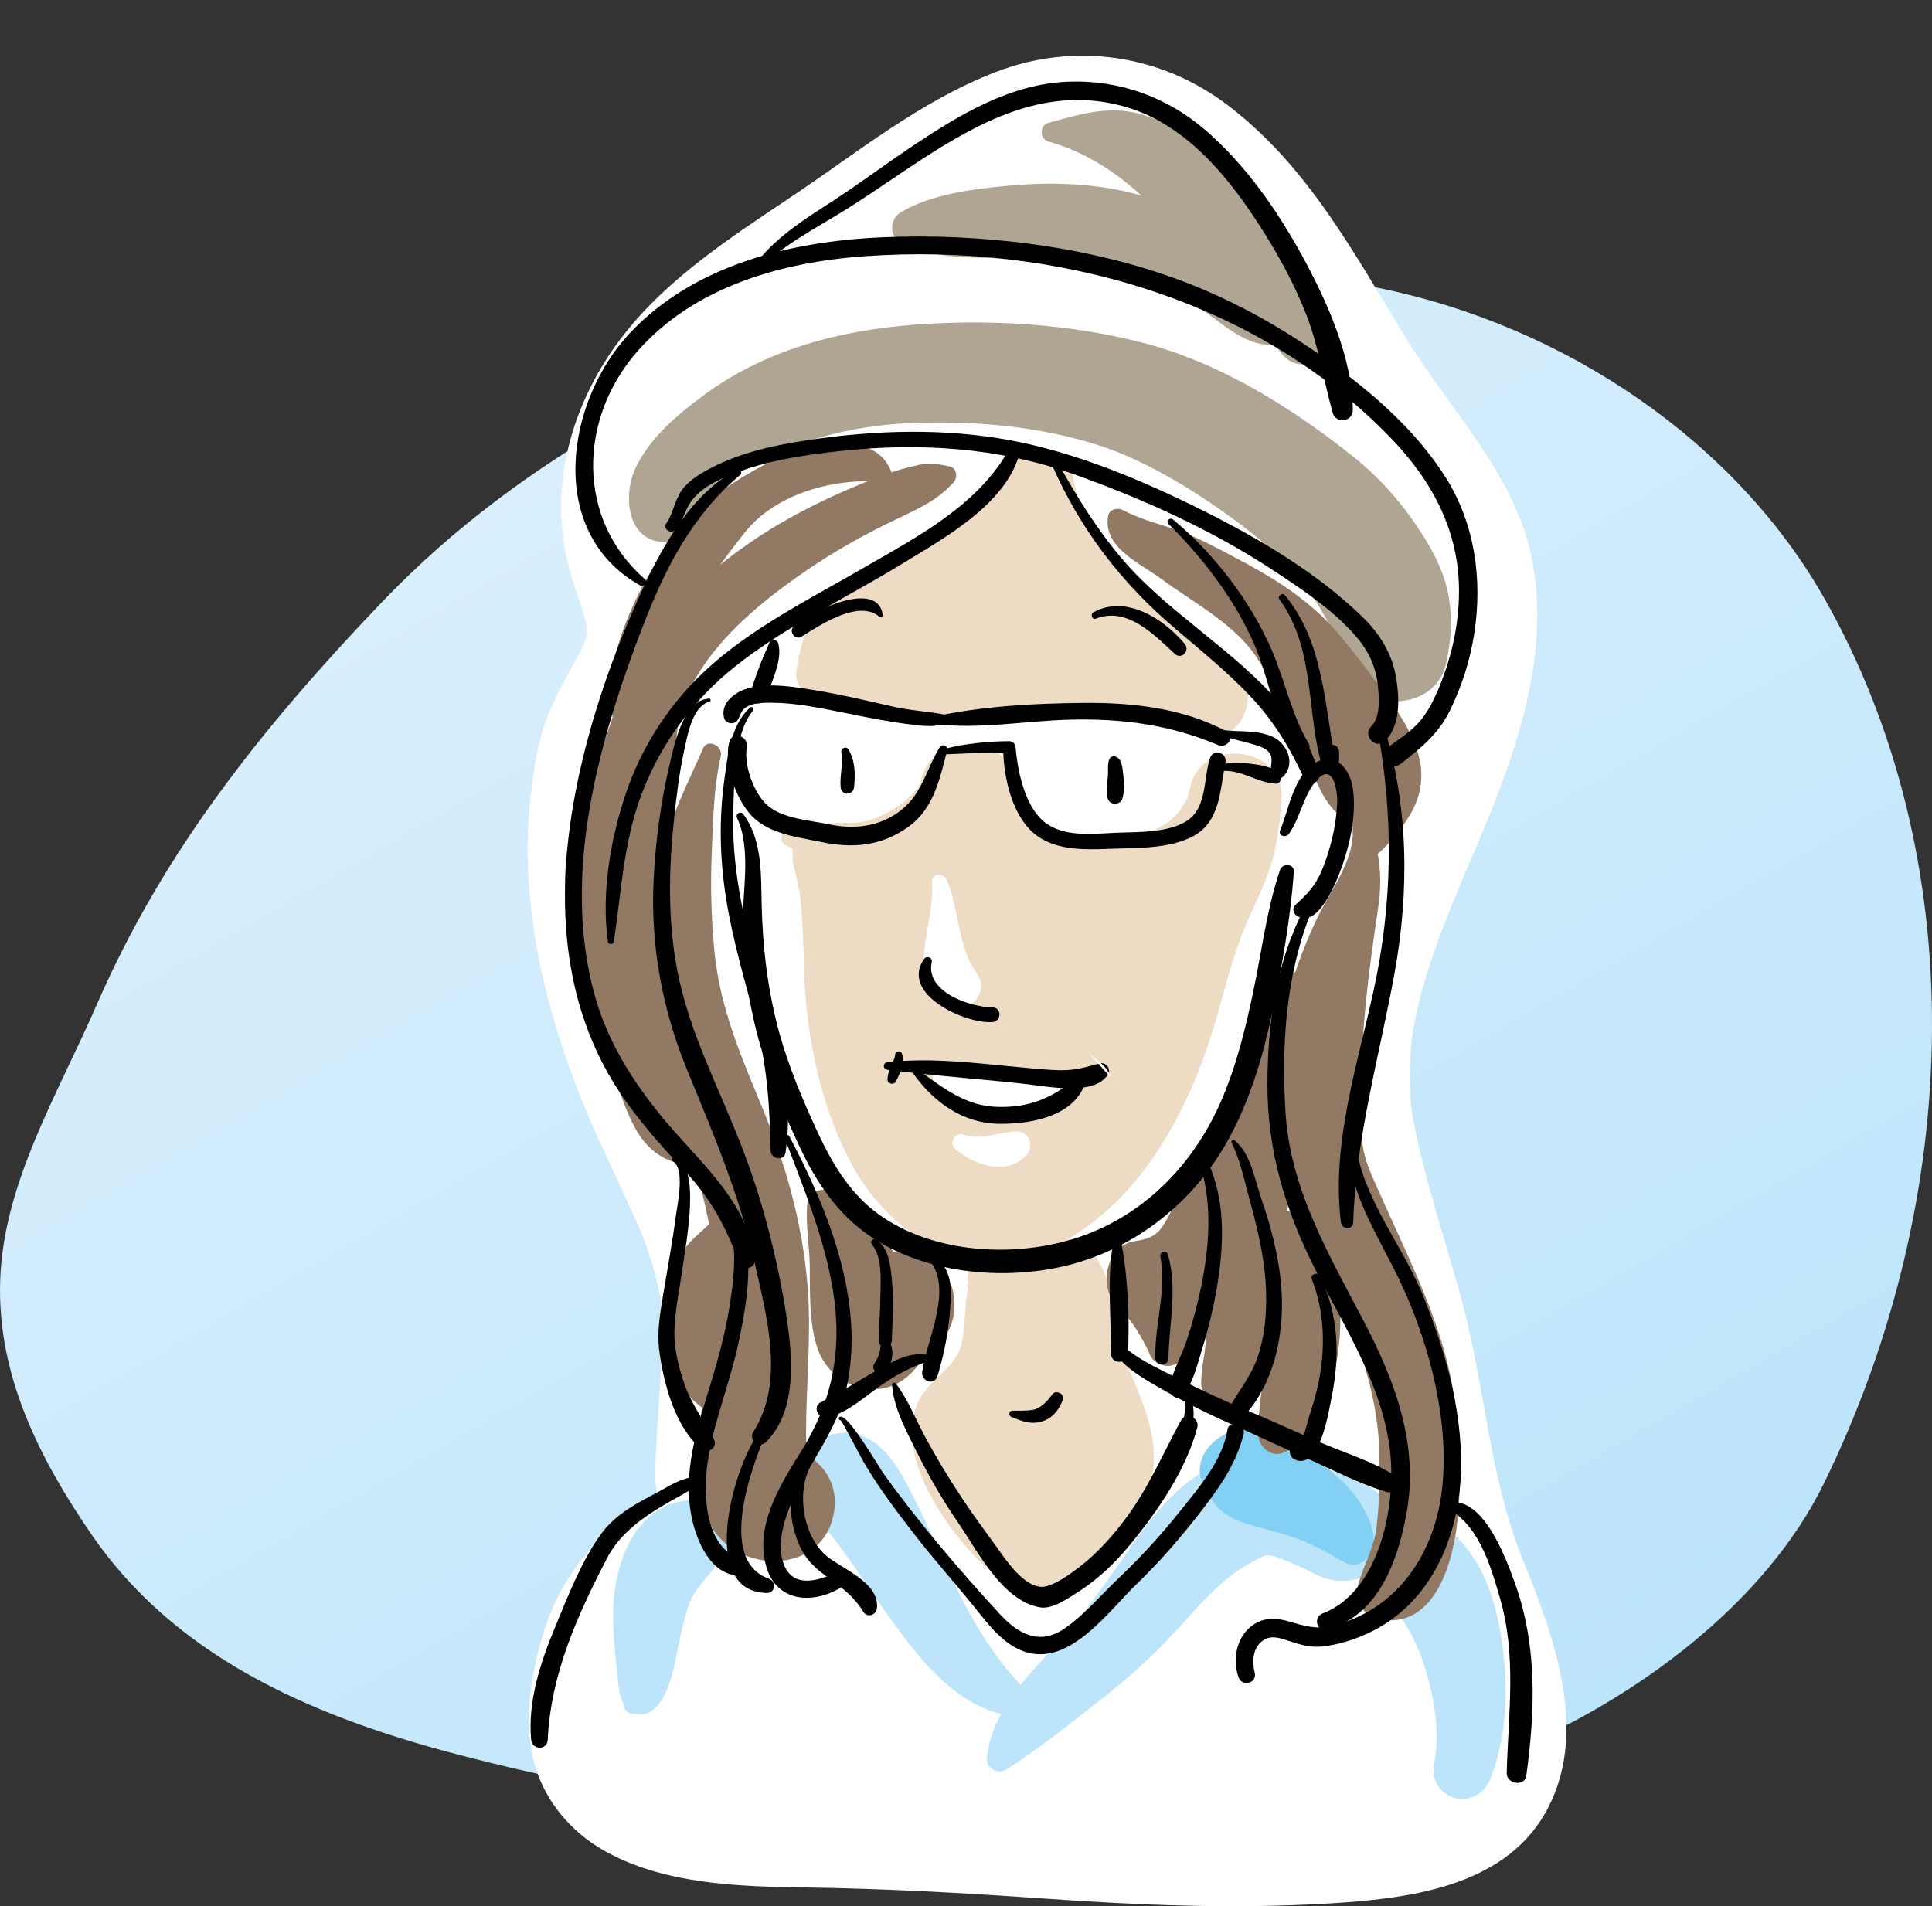 <?xml version="1.0" encoding="utf-8"?>
<!-- Generator: Adobe Illustrator 25.0.1, SVG Export Plug-In . SVG Version: 6.00 Build 0)  -->
<svg version="1.1" id="Ebene_1" xmlns="http://www.w3.org/2000/svg" xmlns:xlink="http://www.w3.org/1999/xlink" x="0px" y="0px"
	 viewBox="0 0 409.76 404.39" style="enable-background:new 0 0 409.76 404.39;" xml:space="preserve">
<rect x="0" y="0" width="409.76" height="404.39" fill="#333333" stroke="none"/>
<style type="text/css">
	.st0{fill:url(#SVGID_1_);}
	.st1{fill:#FFFFFF;}
	.st2{fill:#BCE4FA;}
	.st3{fill:#AFA592;}
	.st4{fill:#83D0F5;}
	.st5{fill:#EDDBC3;}
	.st6{fill:#927964;}
</style>
<linearGradient id="SVGID_1_" gradientUnits="userSpaceOnUse" x1="125.591" y1="92.437" x2="295.79" y2="387.23">
	<stop  offset="0" style="stop-color:#D9EFFD"/>
	<stop  offset="1" style="stop-color:#BCE4FA"/>
</linearGradient>
<path class="st0" d="M247.81,55.27c13.23-5.94,32.22,3.32,44.44,5.79c40.18,8.15,75.87,32.9,94.52,65.6
	c31.56,55.34,29.74,127.56,0,188.18c-12.29,25.05-39.38,45.42-66.52,56.77c-32.75,13.69-63.61,16.08-98.13,16.14
	c-43,0.08-85.18-5.05-125.51-15.66c-31.83-8.37-59.84-21.17-77.32-46.72c-11-16.09-19.94-33.74-19.25-53.79
	c0.71-20.65,12.14-39.27,20.51-58.51c14.11-32.41,34.96-58.64,60.25-85.12c31.12-32.58,68.58-49.71,109.89-66.55
	c20.25-8.25,42.57-14.64,62.96-7.83"/>
<g>
	<path class="st1" d="M149.51,311.95c-2.49,10.75-17.91,20.85-22.02,33.17c-2.27,6.81-4.51,18.71-2.22,26.02
		c6.07,19.32,44.24,15.61,60.99,16.09c29.48,0.86,60.02,4.71,89.5,2.55c10.53-0.77,32.3-1.37,38.81-12.1
		c7.57-12.49-1.45-33.33-6.04-45.42c-4.04-10.66-5.13-18.44-6.73-29.83c-2.87-20.47-10.74-39.31-14.94-59.32
		c-8.51-40.54,20.36-68.22,25.26-106.45c2.71-21.18-8.49-32.96-19.91-49.15c-9.96-14.12-16.65-29.94-28.21-43.29
		c-25.36-29.26-47.54-20.9-75.9,0c-24.93,18.38-58.67,32.83-55.23,68.1c0.69,7.1,5.71,15.7,5.25,22.74
		c-0.57,8.77-7.77,15.35-10.02,24.13c-6.15,23.99,0.47,51.04,9.89,73.13c7.09,16.64,16.62,30.49,16.69,49
		c0.04,10.37-1.34,21.28-1.34,31.91"/>
	<path class="st1" d="M144.87,309.24c-2.96,6.79-10,11.34-15.61,15.81c-6.86,5.46-11.62,13.11-14.31,22.34
		c-2.52,8.63-4.11,19.01-1.31,27.78c2.34,7.33,7.54,13.41,14.17,17.25c12.55,7.27,28.6,7.8,42.71,7.99
		c16.95,0.23,33.76,1.15,50.67,2.34c20.19,1.42,40.27,2.27,60.49,1.07c16.4-0.97,36.91-3.28,45.99-19.09
		c9.59-16.7,2.08-37.14-4.54-53.41c-7.46-18.32-8.2-38.15-13.54-57.11c-2.83-10.05-6.05-19.99-8.47-30.16
		c-0.58-2.44-1.07-4.89-1.56-7.34c-0.08-0.41-0.36-2.71-0.09-0.4c-0.15-1.32-0.27-2.64-0.34-3.97c-0.25-4.25-0.06-8.48,0.38-12.71
		c-0.29,2.79,0.01,0.06,0.13-0.64c0.17-1.01,0.36-2.02,0.57-3.02c0.41-2,0.9-3.98,1.43-5.95c1.13-4.13,2.51-8.2,4.01-12.21
		c1.37-3.66,2.86-7.27,4.37-10.87c-1.01,2.4,0.06-0.13,0.31-0.72c0.4-0.95,0.81-1.91,1.21-2.86c1.27-3,2.55-6.01,3.79-9.02
		c7.07-17.21,13.08-35.99,9.77-54.75c-3.26-18.46-17.3-32.22-26.76-47.62c-11.05-17.98-20.74-36.53-37.88-49.6
		c-14.25-10.86-32.6-13.54-49.34-7.06c-16.04,6.21-29.18,17-43.33,26.47c-12.69,8.49-26,17.1-35.51,29.26
		c-11.1,14.18-16.43,32.74-11.3,50.46c1.19,4.11,2.83,8.08,3.67,12.29c-0.51-2.57-0.19,0.02-0.09,0.69
		c0.22,1.54,0.97-2.24-0.16,0.62c0.04-0.11-1.39,3.57-0.58,1.81c0.58-1.25-1.32,2.4-1.54,2.8c-2.34,4.22-4.64,8.28-6.37,12.81
		c-2.01,5.3-2.74,11.11-3.38,16.71c-2.34,20.48,2.27,41.77,9.55,60.86c3.74,9.82,8.46,19.15,12.76,28.72
		c0.38,0.84,0.76,1.69,1.12,2.54c-1.08-2.56,0.61,1.64,0.64,1.74c0.72,1.94,1.38,3.89,1.96,5.88c0.58,2.01,1.01,4.04,1.45,6.08
		c0.92,4.22,0.01-2.52,0.25,1.87c0.08,1.48,0.17,2.93,0.18,4.41c0.08,10.65-1.35,21.26-1.46,31.91c-0.07,7.51,6.65,14.7,14.35,14.35
		c7.79-0.35,14.33-6.3,14.35-14.35c0.03-10.13,1.19-20.22,1.23-30.35c0.03-9.83-1.92-19.49-5.53-28.6
		c-3.66-9.24-8.35-17.97-12.41-27.03c-0.21-0.48-1.43-3.32-0.58-1.27c-0.37-0.88-0.73-1.77-1.08-2.66c-0.8-2.03-1.57-4.07-2.3-6.13
		c-1.65-4.66-3.1-9.38-4.3-14.18c-2.43-9.67-3.37-15.6-3.22-25.75c0.03-2.2,0.17-4.39,0.35-6.59c0.22-2.82,0.12-1.36,0.03-0.7
		c0.19-1.44,0.47-2.88,0.77-4.31c0.37-1.79,0.82-3.56,1.41-5.29c-0.78,2.3,0.12-0.22,0.42-0.81c0.57-1.14,1.18-2.25,1.8-3.36
		c5.2-9.35,8.65-18.17,6.63-29.01c-0.79-4.21-2.38-8.18-3.59-12.27c-0.27-0.91-1.28-5.4-0.88-2.6c-0.32-2.28-0.3-4.71-0.19-7.01
		c0.06-1.25,0.75-4.8,0.1-1.82c0.37-1.71,0.69-3.39,1.21-5.07c0.36-1.18,1.67-4.22,0.41-1.51c0.85-1.82,1.75-3.6,2.81-5.31
		c0.7-1.14,1.48-2.22,2.24-3.33c-1.97,2.89,1.17-1.36,1.72-1.97c2.32-2.58,4.85-4.97,7.48-7.23c1.08-0.93,2.19-1.81,3.29-2.71
		c2.69-2.19-1.56,1.02,0.24-0.18c0.75-0.5,1.45-1.09,2.18-1.62c2.96-2.16,5.98-4.22,9.02-6.27c5.75-3.87,11.56-7.64,17.17-11.71
		c6.78-4.92,13.63-9.78,21.13-13.56c0.71-0.36,1.44-0.68,2.15-1.04c3.27-1.67-1.6,0.42,0.47-0.23c1.59-0.5,3.11-1.17,4.71-1.64
		c1.48-0.44,3.24-0.54,4.65-1.11c1.79-0.71-3.2,0.12-0.03,0c1.02-0.04,2.03-0.13,3.06-0.13c0.67,0,1.36,0.07,2.03,0.07
		c3.15-0.04-1.88-0.68-0.07-0.07c1.46,0.49,3.07,0.64,4.55,1.12c0.68,0.22,1.35,0.47,2.02,0.72c-3.11-1.15,0.3,0.22,0.8,0.49
		c1.77,0.94,3.45,2.02,5.09,3.16c2.15,1.49,0.76,0.58,0.32,0.22c0.88,0.72,1.74,1.47,2.58,2.24c1.63,1.49,3.19,3.05,4.69,4.67
		c3.69,3.98,5.22,6.07,8.06,10.31c5.19,7.75,9.59,15.99,14.46,23.94c4.56,7.44,9.9,14.3,14.85,21.47c2.08,3.01,4.07,6.1,5.76,9.35
		c0.46,0.88,0.86,1.79,1.31,2.68c0.99,1.97-0.85-2.95,0.19,0.59c0.57,1.93,1.11,3.86,1.62,5.81c0.96,3.62,0.07-1.55,0.15,0.71
		c0.04,1.09,0.17,2.17,0.18,3.27c0.03,1.86-0.08,3.71-0.24,5.57c0.2-2.28-0.06,0.49-0.16,1.06c-0.18,1.07-0.37,2.13-0.58,3.19
		c-0.42,2.09-0.91,4.17-1.46,6.24c-2.04,7.72-4.94,15.15-7.96,22.54c-1.52,3.71,0.63-1.47-0.31,0.75c-0.4,0.95-0.81,1.91-1.22,2.86
		c-0.88,2.07-1.76,4.13-2.63,6.2c-1.67,3.95-3.33,7.91-4.85,11.93c-6.38,16.8-9.32,34.14-6.66,52.03
		c2.89,19.45,10.84,37.8,14.57,57.08c1.72,8.89,2.49,17.9,4.65,26.71c1.9,7.77,5,15.11,7.43,22.72c1.13,3.54,2.15,7.14,2.87,10.79
		c0.16,0.81,0.28,1.63,0.44,2.44c-0.57-2.95-0.1-0.97-0.07-0.25c0.08,1.9,0.73,5.12,0,6.97c0.13-0.32,0.83-3.27-0.02-0.64
		c-0.01,0.04-0.39,1.96-0.6,2.08c0.23-0.52,0.46-1.04,0.69-1.57c-0.22,0.48-0.48,0.95-0.76,1.41c-1.44,1.74,2.68-2.6,0.45-0.48
		c-0.42,0.4-0.86,0.86-1.25,1.27c-1.9,2.03,2.04-0.78,0.44-0.39c-0.62,0.15-1.54,0.86-2.08,1.2c-2.44,1.49,2.88-0.86-0.15,0.11
		c-3.06,0.98-6.09,1.86-9.26,2.46c-0.71,0.13-1.42,0.25-2.13,0.37c-0.24,0.04-3.73,0.44-1.23,0.2c2.48-0.24-0.91,0.09-1.17,0.11
		c-0.99,0.11-1.98,0.2-2.97,0.29c-8.21,0.76-16.43,1.33-24.67,1.48c-20.7,0.38-41.35-1.38-62.02-2.15
		c-12.74-0.48-25.51,0.36-38.23-0.41c-1.49-0.09-2.98-0.21-4.47-0.35c-0.82-0.08-1.63-0.18-2.45-0.27c3.08,0.34,1.23,0.18,0.56,0.05
		c-3.04-0.58-6.05-1.16-8.98-2.18c-0.55-0.19-1.09-0.41-1.63-0.61c3.3,1.21,0.72,0.3,0.01-0.11c-0.91-0.53-1.84-1.12-2.78-1.6
		c-2.15-1.09,1.16,1.47,0.43,0.31c-0.28-0.44-0.95-0.99-1.34-1.34c-1-0.91,0.19-0.94,0.57,0.73c-0.11-0.48-0.88-1.55-1.13-2
		c1.55,2.83,0.35,1.01,0.19-0.06c-0.09-0.56-0.43-2.94-0.22-0.77c-0.16-1.67-0.17-3.36-0.11-5.03c0.15-4.72,0.43-6.26,1.4-10.43
		c0.2-0.85,0.43-1.69,0.67-2.54c0.1-0.38,0.96-2.55,0.32-1.07c0.63-1.44,1.5-2.75,2.26-4.12c1.89-3.39,3.39-6.81,5.7-10.68
		c3.73-6.26,7.38-12.36,8.18-19.73C155.43,306.78,146.96,304.44,144.87,309.24L144.87,309.24z"/>
</g>
<path class="st2" d="M213.32,375.44c6.49-4.04,12.68-9.05,18.72-13.75c6.17-4.8,11.9-9.74,17.18-15.51
	c4.83-5.28,9.54-11.02,15.47-14.32c1-0.56,2.03-1.14,3.07-1.61c1.85-0.85-1.01,0.28,0.74-0.26c1.7-0.53-1.29,0.07,0.39-0.05
	c0.77,0.04,0.71,0-0.17-0.12c0.36,0.08,0.71,0.15,1.07,0.23c3.44,1.03,5.76,2.22,9.39,4.01c5.25,2.59,11.74,1.41,14.84-3.89
	c2.74-4.69,1.44-12.36-3.89-14.84c-9.21-4.28-18.1-8.32-28.44-5.78c-10.3,2.53-17.16,11.8-22.87,20.07
	c-4.94,7.16-9.64,13.91-15.63,20.26c-6.03,6.4-13.19,14.1-13.87,23.27C209.17,375.16,211.69,376.46,213.32,375.44L213.32,375.44z"/>
<path class="st2" d="M316.1,377.33c3.32-8.42,3.82-18.13,2.72-27.04c-1.32-10.67-4.53-21.45-14.02-27.52
	c-3.99-2.55-9.64-1.2-12.39,2.47c-3.02,4.04-2.4,8.84,0.75,12.61c-1.01-1.21,0.25,0.41,0.43,0.66c0.79,1.11,1.6,2.19,2.45,3.26
	c2.01,2.54-0.99-1.61,0.95,1.15c0.4,0.58,0.78,1.17,1.15,1.77c1.96,3.21,3.14,5.95,4.22,9.53c1.91,6.28,3.05,13.29,1.83,19.83
	C302.74,381.95,313.2,384.69,316.1,377.33L316.1,377.33z"/>
<path class="st2" d="M218.91,359.84c-7.75-7.15-12.97-16.36-17.44-25.79c-2.4-5.06-4.61-10.22-7.12-15.23
	c-2.89-5.75-6.17-13.08-13.02-14.64c-5.3-1.21-12.63,2.66-11.88,9.05c0.55,4.65,2.38,7.44,5.42,10.86c2.04,2.29,2.66,3.14,4.34,5.47
	c3.62,5.01,6.97,10.22,10.63,15.21c6.7,9.14,15.03,19.12,27.24,19.5C219.28,364.33,220.55,361.35,218.91,359.84L218.91,359.84z"/>
<path class="st2" d="M135.18,363.34c0.13-0.07,0.26-0.14,0.39-0.2c-0.68,0-1.36,0-2.03,0c7.32,3.3,9.39-9.2,10.28-13.68
	c0.66-3.32,1.69-7.97,2.74-10.14c1.4-2.92,4.52-5.93,7.17-9.38c1.86-2.42,1.11-6.55-0.61-8.72c-2.1-2.64-5-3.36-8.25-2.81
	c-11.01,1.84-14.83,14.47-14.85,24.25c-0.01,3.72,0.39,7.51,0.78,11.21c0.28,2.67,0.34,6.34,2.02,8.55
	c0.11-0.81,0.21-1.63,0.32-2.44c-0.1,0.11-0.2,0.22-0.29,0.33C131.39,361.95,133.2,364.37,135.18,363.34L135.18,363.34z"/>
<path class="st3" d="M143.44,113.62c3.28-6.26,9.4-11.18,16.36-15c10.74-5.9,22.8-8.62,34.98-8.93c13.04-0.33,25.7,0.8,38.12,4.74
	c11.08,3.51,22.86,11.15,31.89,18.1c1.57,1.21,4.93,4.11,7.01,6.2c1.31,1.31,2.58,2.67,3.8,4.05c0.46,0.53,0.93,1.06,1.36,1.6
	c0.57,0.69,0.6,0.73,0.08,0.12c0.26,0.37,0.52,0.74,0.78,1.11c1.64,2.49,3.15,4.96,4.49,7.62c0.18,0.37,0.98,2.45,0.47,0.93
	c-0.5-1.47,0.18,0.86,0.25,1.11c0.16,0.57,0.25,1.16,0.42,1.72c1.37,3.07,1.74,3.96,1.1,2.66c-0.33-0.73-0.28-0.41,0.15,0.95
	c2.63,10.65,19.71,11.14,22.04,0c1.02-4.87,1.35-8.86,0.56-13.8c-0.66-4.09-2.35-7.92-4.45-11.47c-4.18-7.09-9.5-13.42-15.94-18.54
	c-13.02-10.36-28.15-19.82-44.37-24.03c-15.52-4.03-32.53-5.09-48.49-3.88c-16.2,1.22-32.05,5.39-45.2,15.26
	c-5.49,4.13-10.9,8.67-13.98,14.97c-2.78,5.68-2.08,15.8,6.13,15.9C141.97,115.02,142.99,114.47,143.44,113.62L143.44,113.62z"/>
<path class="st3" d="M190.99,51.4c6.29,3.45,14.36,3.19,21.35,3.4c7.27,0.22,14.32,0.15,21.48,1.7c7.19,1.56,14.08,4.77,20.3,8.69
	c5.62,3.54,11.37,10.02,18.71,7.31c3.84-1.42,6.13-5.65,3.86-9.49c-1.93-3.27-4.97-5.21-7.95-7.44c-2.85-2.13-5.64-4.26-8.74-6.02
	c-7.03-3.98-14.56-7.6-22.53-9.2c-7.68-1.54-15.81-1.69-23.6-0.95c-7.42,0.7-16.41,1.75-22.88,5.69
	C188.7,46.48,188.53,50.05,190.99,51.4L190.99,51.4z"/>
<path class="st3" d="M222.42,30.05c11.14,3.13,19.93,10.64,27.1,19.41c3.48,4.26,7.29,8.24,10.74,12.53
	c2.19,2.72,4.27,4.81,6.96,7.03c2.51,2.06,3.28,5.16,5.76,7.14c3.39,2.7,9.11,0.33,7.75-4.51c-0.52-1.83-1.63-3.34-2.06-5.16
	c-0.35-1.53-0.16-3.31-0.38-4.88c-0.6-4.37-2.78-7.8-5.47-11.19c-4.13-5.2-8.72-10.18-13.43-14.86
	c-4.96-4.93-10.28-9.21-17.09-11.24c-7.06-2.1-13.09-0.09-19.89,1.73C220.42,26.57,220.45,29.5,222.42,30.05L222.42,30.05z"/>
<path class="st4" d="M288.32,331.72c7.13-3.59,0.04-14.23-3.65-17.49c-6.12-5.42-15.41-13.39-23.92-10.34
	c-3.9,1.39-7.6,5.83-5.84,10.28c2.1,5.33,4.82,7.76,10.32,9.34c3.33,0.96,6.73,1.71,9.98,2.94c2.53,0.96,4.89,2.16,7.26,3.45
	C284.11,330.79,286.37,332.7,288.32,331.72L288.32,331.72z"/>
<g>
	<path class="st5" d="M167.61,177.71c8.52,1.52,9.63,28.07,11.64,35.7c3.31,12.54,5.96,26.45,15.49,35.65
		c11.34,10.95,22.32,9.28,33-1.02c14.39-13.88,18-29.05,23.35-47.59c3.22-11.15,9.61-19.39,10.88-31
		c-5.22,25.48-52.34,24.62-56.76-1.75c-1.97,9.11-16.91,18.35-26.56,16.81"/>
	<path class="st5" d="M166.67,179.32c0.32,0.14,0.6,0.27,0.9,0.45c0.85,0.49,0.26-0.2,0.43,0.18c0.31,0.67,0.01,2.35,0.16,3.06
		c0.47,2.22,1.21,4.33,1.48,6.61c0.65,5.46,0.74,10.99,0.91,16.48c0.43,13.53,3.42,28.19,9.72,40.24
		c4.29,8.21,11.36,15.58,20.04,19.03c8.63,3.44,18.1,2.14,26.07-2.45c14.84-8.55,24.03-24.6,29.52-40.28
		c2.91-8.32,4.58-17.1,7.86-25.28c1.53-3.82,3.83-8.24,5.32-12.42c1.76-4.93,2.37-10.29,2.71-15.49
		c0.73-11.02-16.87-13.39-19.29-2.61c-0.17,0.76-0.48,1.55-0.61,2.31c-0.3,1.74,0.47-0.74-0.01,0.15c-0.37,0.7-2.6,3.92-1.07,2.11
		c-0.81,0.95-1.71,1.77-2.58,2.66c-1.5,1.54,1.51-0.76-0.39,0.28c-0.55,0.3-1.06,0.68-1.61,1c-0.55,0.32-1.14,0.58-1.69,0.89
		c-1.99,1.15,1.73-0.42-0.5,0.22c-1.27,0.36-2.49,0.8-3.78,1.1c-0.78,0.18-1.57,0.31-2.35,0.45c1.35-0.23,0.95-0.09-0.17-0.02
		c-1.49,0.09-2.96,0.15-4.45,0.1c-0.82-0.03-4.5-0.55-2.19-0.12c-1.45-0.27-2.89-0.56-4.31-0.97c-0.78-0.23-4.57-1.88-2.42-0.78
		c-1.16-0.6-2.28-1.2-3.41-1.86c-0.42-0.24-2.31-1.8-0.43-0.2c-0.48-0.41-0.96-0.82-1.42-1.25c-0.65-0.62-2.93-3.72-1.64-1.64
		c-0.68-1.1-1.34-2.15-1.9-3.31c1.07,2.18,0.03-0.03-0.08-0.54c-0.18-0.8-0.4-1.58-0.56-2.39c-1.93-9.94-17.1-9.28-19.45,0
		c-0.35,1.09-0.31,1.17,0.12,0.24c-0.21,0.45-0.44,0.89-0.7,1.31c-0.25,0.45-0.53,0.88-0.83,1.29c0.37-0.49,0.33-0.47-0.12,0.05
		c-1.65,1.87-2.77,2.75-4.69,3.86c-3.95,2.3-6.44,2.98-10.61,2.76c-11.08-0.57-13.76,17.42-2.65,19.58
		c15.33,2.98,34.79-8.36,38.93-23.74c-6.48,0-12.97,0-19.45,0c6.38,35.78,68.01,37.09,75.95,1.68c-6.31-1.74-12.63-3.48-18.94-5.22
		c-1.33,6.9-4.91,13.11-7.71,19.54c-3.21,7.37-5.3,14.95-7.64,22.62c-3.86,12.63-8.75,24.6-19.51,33.31c-2.4,1.94-4.2,2.94-6.7,3.39
		c1.82-0.33-2.89-0.26-1.31,0c-1.75-0.29-2.6-0.74-4.07-1.56c-5.96-3.31-9.66-9.05-12.31-15.18c-4.26-9.87-6.9-20.55-9.77-30.89
		c-2.34-8.44-5.29-21.48-15.88-22.24C165.84,175.72,164.96,178.59,166.67,179.32L166.67,179.32z"/>
</g>
<g>
	<path class="st5" d="M175.26,131.81c1.46,0.45-0.35,7.04,0.08,10.88c12.16,4.43,30.55,1.87,43.66,1.87
		c12.61,0,25.94-1.89,37.66,3.1c-13.79-8.77-34.64-27.49-37.35-44.39c-9.94,16.66-23.55,19.71-38.95,29.38"/>
	<path class="st5" d="M172.7,134.36c0.09-2.52-0.22-3.18-0.96-1.96c-0.45,0.49-0.75,1.07-0.91,1.73c-0.31,0.78-0.49,1.67-0.72,2.47
		c-0.58,2.03-0.96,3.98-1.23,6.08c-0.28,2.17,1.42,4.54,3.19,5.57c11.38,6.62,27.58,4.31,40.18,4.06
		c13.9-0.28,28.98-1.68,42.15,3.45c9.18,3.57,14.23-10.5,6.48-15.37c-13.8-8.69-30.47-22.38-33.34-39.4
		c-1.29-7.69-12.07-7.77-15.66-2.05c-8.43,13.42-23,18.26-35.92,26.24c-9.46,5.84-0.76,20.84,8.73,14.94
		c7.31-4.55,15.21-8.07,22.46-12.71c7.99-5.12,14.62-11.66,19.52-19.82c-5.22-0.68-10.44-1.36-15.66-2.05
		c2.11,10.85,9.16,20.37,16.55,28.28c7.42,7.94,15.74,15.11,24.82,21.09c2.16-5.12,4.32-10.25,6.48-15.37
		c-13.41-5.54-29.37-3.24-43.48-2.6c-6.66,0.3-13.3,0.92-19.97,1.03c-6.26,0.11-12.22-0.67-18.39-1.51c1.5,1.5,3,3,4.51,4.51
		c-1.18-4.35-0.33-10.61-5.34-12.65C172.47,126.81,170.75,131.93,172.7,134.36L172.7,134.36z"/>
</g>
<g>
	<path class="st5" d="M207.56,271.21c1.9,0.2,2.65,14.42,1.53,18.57c-1.14,4.25-6.73,7.82-7.57,11.14
		c-2.05,8.12,14.07,30.67,21.79,27.67c1.71-0.66,10.39-12.63,11.25-14.86c2.09-5.41,1-9.66-1.47-15.09
		c-3.68-8.08-4.4-12.24-5.97-20.44c-1.09-5.67-2.67-11.01-9.37-3.59"/>
	<path class="st5" d="M205.88,272.89c-1.2-1.54-0.29-1.97-0.63-0.68c-0.1,0.38,0.02,0.99-0.02,1.41c-0.09,1.04-0.32,2.06-0.42,3.11
		c-0.25,2.74-0.27,5.47-0.82,8.18c-1.04,5.18-6.65,7.37-9.06,12.15c-5.26,10.42,4.17,24.67,10.87,32.11
		c3.91,4.34,9.36,8.64,15.47,8.84c5.69,0.18,9.33-2.99,12.64-7.17c3.07-3.89,6.45-7.97,8.63-12.45c4.52-9.28,1.19-17.58-2.42-26.36
		c-3.09-7.51-2.84-16.33-6.62-23.48c-5.13-9.72-18.63-7.3-22.83,1.91c-3.38,7.41,3.56,15.16,11.24,11.24
		c1.04-0.53,2.98-2.02,2.98-2.11c0,0.4-7.13-2.64-7.29-2.59c-0.4,0.15-0.19-1.56-0.02,0c0.31,2.78,1.21,5.73,1.75,8.49
		c1.27,6.41,3.63,12.05,5.99,18.11c0.76,1.95,1.43,4.74,0.99,5.99c0.19-0.55-0.39,0.73-0.58,1.04c-0.5,0.83-1.05,1.63-1.6,2.43
		c-2.55,3.71-3.81,4.28-6.21,8.01c0.08-0.12-0.64,0.69-0.67,0.66c-0.1-0.11,3.46-1.86,3.83-1.97c0.02-0.01,1.87-0.08,0.9-0.14
		c0.44,0.03,1.65,1.04,0.35,0.11c-0.28-0.2-0.64-0.39-0.94-0.56c-1.57-0.86,0.01,0.26-1.4-1.05c-3.51-3.27-5.37-5.58-7.85-9.48
		c-0.57-0.89-1.1-1.8-1.6-2.73c-0.19-0.36-1.16-2.55-0.73-1.44c-0.26-0.69-0.44-1.39-0.66-2.09c-0.47-1.48-0.11-0.08-0.03,0.19
		c-0.03-0.1-0.1-1.09-0.03-1.13c-1.64,0.82,0.24,0.52,0.01,0.86c0.27-0.42,0.51-0.92,0.85-1.29c0.83-0.91,1.58-2.11,2.27-3.15
		c1.68-2.52,2.85-5.3,3.07-8.34c0.34-4.67-0.67-21.85-8.38-20.59C204.96,269.25,204.92,271.65,205.88,272.89L205.88,272.89z"/>
</g>
<path class="st1" d="M198.05,229.36c2.45,4.45,6.75,7.1,11.75,7.88c4.33,0.67,12.41,1.17,14.5-3.79c0.93-2.2,0.38-4.44-1.55-5.82
	c-2.45-1.75-4.75-0.61-7.35-0.12c-4.6,0.86-10.5-0.09-15-1.21C198.62,225.87,197.17,227.76,198.05,229.36L198.05,229.36z"/>
<path class="st1" d="M202.53,243.67c3.96,3.53,11.09,5.92,15.19,1.39c1.65-1.82,0.58-5.11-2.09-5.04c-4.01,0.1-7.33,2.03-11.36,0.67
	C202.59,240.12,201.21,242.49,202.53,243.67L202.53,243.67z"/>
<path class="st1" d="M197.64,187.16c0.78,8.76-5.14,17.92,1.37,25.74c3.75,4.51,11.74-1.54,8.21-6.34
	c-4.14-5.62-3.79-13.51-6.36-19.84C200.23,185.17,197.46,185.14,197.64,187.16L197.64,187.16z"/>
<path class="st6" d="M256.93,297.15c5.2,2.96,10.47-1.44,12.72-6.02c2.63-5.35,2.88-11.53,3.02-17.41c0.12-4.99-0.31-9.9,0.06-14.89
	c0.52-7.18,6.36-15.3,2.42-22.15c-1.28-2.22-4.37-3.66-6.88-2.8c-7.01,2.39-9.31,11.03-11.46,17.46c-1.9,5.65-2.12,11.46-1.75,17.34
	c0.3,4.76,1.01,9.49,0.79,14.28c-0.22,4.79-1,6.25-1.1,10.38C254.71,294.87,255.61,296.4,256.93,297.15L256.93,297.15z"/>
<path class="st6" d="M248.76,289.61c10.2-3.63,5.94-18.59,0.04-24.17c-1.96,4.72-3.91,9.45-5.87,14.17
	c7.08-0.91,13.02-3.67,16.99-9.83c3.14-4.87,4.4-10.7,6.17-16.14c0.81-2.48,2.23-4.74,3.48-7.17c2.02-3.93,3.74-8.02,5.39-12.13
	c1.5-3.73,2.89-7.51,4.36-11.26c1.64-4.15,4.49-8.6,2.67-13.12c-1.1-2.73-3.65-4.76-6.78-3.85c-7.39,2.15-9.42,12.35-12,18.76
	c-2.67,6.64-5.88,12.76-9.11,19.11c-2.2,4.33-3.69,9.01-5.8,13.14c-2.1,4.12-3.12,5.55-7.59,6.18c-6.25,0.88-7.87,10-3.66,13.87
	c3.03,2.79,5.25,6.68,6.98,10.51C244.75,289.25,247.16,290.18,248.76,289.61L248.76,289.61z"/>
<path class="st6" d="M286.37,172.78c2.44,7.99-3.76,15.21-7.03,22.06c-3.68,7.69-6.23,15.53-7.92,23.87
	c-1.83,8.97-2.79,17.8,0.08,26.7c2.5,7.75,5.9,15.19,9.26,22.6c5.88,12.94,11.53,26.01,11.78,40.47c0.09,5.2,0.04,10.44-0.6,15.6
	c-0.53,4.24-2.52,7.48-3.92,12.16c-0.87,2.9,1.04,6.6,4.1,7.23c12.64,2.6,16.39-13.03,17.16-22.52c0.89-11,0.22-22.35-2.61-33.03
	c-3.17-11.94-8.86-23.04-13.83-34.29c-1.19-2.7-2.56-5.46-3.35-8.31c-0.89-3.2-0.72-6.74-0.81-10.03
	c-0.19-7.03,0.22-14.19,0.87-21.19c0.7-7.47,1.75-14.71,2.83-22.12c1.05-7.21-0.32-13.33-2.71-20.09
	C288.95,169.82,285.72,170.65,286.37,172.78L286.37,172.78z"/>
<path class="st6" d="M272.04,308.24c6.36-2.48,9.28-10.38,10.84-16.56c1.32-5.24,1.6-10.73,1.28-16.11
	c-0.37-6.16-0.91-12.26-5.74-16.58c-3.85-3.45-10.88-2.42-12.14,3.21c-1.15,5.14,0.18,9.19,1.06,14.22
	c0.73,4.14,0.76,8.39,0.74,12.59c0,0.89-0.03,1.79-0.08,2.68c0.06-1.06-0.25,2.8-0.09,1.35c0.13-1.11-0.19,1.18-0.18,1.11
	c-0.13,0.87-0.29,1.73-0.38,2.6c-0.27,2.51-0.59,5.02-0.54,7.53C266.87,306.71,269.45,309.25,272.04,308.24L272.04,308.24z"/>
<path class="st6" d="M235.02,109.44c-1.17,6.72,6.81,10.06,11.2,13.32c6.84,5.07,15.83,9.68,20.51,17.02
	c4.09,6.42,6.43,13.89,9.97,20.62c1.96,3.73,3.27,8.26,6.15,11.39c0.99,1.08,2.08,1.86,3.24,2.75c0.85,0.65-0.49-1.17,0.72,0.58
	c0.91,1.3,0.82,2.24,0.67,3.99c-0.23,2.62,3.13,3.44,4.8,1.99c2.55-2.23,5.08-5.35,6.8-8.28c3.29-5.6,2.96-11.03,0.24-16.77
	c-1.8-3.8-4.42-7.29-6.91-10.66c-3.1-4.2-5.2-7-8.69-11.11c-6.01-7.08-13.76-11.79-21.88-16.06c-4.42-2.32-8.87-4.77-13.65-6.26
	c-3.57-1.12-6.81-2.06-10.11-3.78C236.99,107.64,235.26,108.05,235.02,109.44L235.02,109.44z"/>
<path class="st6" d="M201.31,98.92c-2.22-0.35-3.81-0.85-6.06-0.37c-2.78,0.59-5.5,1.32-8.16,2.34c-4.95,1.89-9.84,3.99-14.58,6.35
	c-9.96,4.96-19.32,11.3-27.1,19.3c-3.62,3.73-6.99,7.88-9.68,12.33c-3.23,5.35-5.21,11.64-7.25,17.52
	c-2.18,6.3-5.58,12.1-7.17,18.61c-1.72,7.02-1.82,13.8-0.88,20.92c1.02,7.7,2.98,15.05,5.66,22.33c1.32,3.59,2.77,7.13,4.23,10.66
	c1.64,3.95,2.96,8.36,5.3,11.93c2.07,3.17,6.05,6.35,10.16,5.82c2.11-0.27,4.12-0.3,5.94-1.61c4.57-3.27,6.5-7.74,5.4-13.28
	c-1.46-7.38-5.83-14.29-8.41-21.35c-2.59-7.07-5-14.66-6.24-22.1c-1.13-6.77-1.32-13.38-0.17-20.25c1.15-6.86,0.5-14.47,3.47-20.84
	c5.17-11.06,15.32-19.37,25.16-26.13c5.27-3.62,10.83-6.83,16.56-9.68c2.57-1.28,5.2-2.44,7.74-3.8c2.95-1.58,4.72-2.87,6.99-5.26
	C203.2,101.37,202.93,99.18,201.31,98.92L201.31,98.92z"/>
<path class="st6" d="M188.95,99.87c-2.71-6.61-10.58-6.2-16.5-5c-7.29,1.47-13.78,5.42-19.85,9.53c-7.31,4.95-12.74,12.92-16.7,20.7
	c-4.16,8.16-7.92,18.46-5.83,27.63c1.14,5.02,8.65,4.78,9.93,0c1.92-7.16,2.71-14.19,5.84-21.05c3.14-6.9,7.44-12.82,12.13-18.72
	c6.65-8.36,19.06-11.6,29.2-10.74C188.27,102.31,189.39,100.94,188.95,99.87L188.95,99.87z"/>
<path class="st6" d="M149.09,158.81c-2.59,6.06-5.7,11.85-7.48,18.22c-1.89,6.77-3.23,13.68-3.64,20.71
	c-0.4,6.9-0.06,13.78,0.95,20.62c1.04,7.02,3.45,13.44,5.68,20.13c4.45,13.31,8.45,28.33,7.1,42.45c-0.92,9.6-3.75,19.04-3.93,28.72
	c-0.11,5.95,0.95,12.8,5.42,17.15c7.18,6.99,21.24,5.88,23.58-5.37c1.06-5.1-0.79-9.51-5.05-12.41c0.57,0.39,3.65,2.33,0.52,0.42
	c-1.35-0.83-2.53-1.74-4.12-2.17c-0.68-0.19-3.89-1.09-4.34-0.55c0.43-0.51,5.08,1.54,5.66,1.98c0.84,0.64,1.54,1.39,2.09,2.3
	c-0.8-1.31,0.64,2.77,0.12,0.31c-0.14-0.66-0.25-1.48-0.49-2.1c-0.43-1.13,0.13,1.17,0.13,1.24c-0.03-0.4-0.1-0.79-0.12-1.19
	c-0.12-1.82-0.22-3.63-0.21-5.45c0.02-9.66,1.01-19.22,0.46-28.9c-0.76-13.3-4.29-26.59-9.33-38.89
	c-4.59-11.22-9.31-21.71-10.54-33.95c-0.69-6.91-0.89-13.98-0.6-20.91c0.28-6.86,0.38-14.06,1.93-20.75
	C153.4,158.24,150.06,156.55,149.09,158.81L149.09,158.81z"/>
<path class="st6" d="M150.71,259.41c-2.8,2.7-5.16,4.26-6.97,7.9c-1.67,3.36-2.28,6.89-2.62,10.6c-0.34,3.71,0.01,7.69,1.02,11.29
	c1.3,4.63,3.96,7.34,7.65,10.17c4.18,3.21,10.04-1.19,10.05-5.77c0.02-6.23-2.44-11.09-4.13-16.96c-0.73-2.52-1.16-5.19-1.38-7.8
	c-0.2-2.3-0.89-5.36-0.51-7.61C154.12,259.46,152.13,258.04,150.71,259.41L150.71,259.41z"/>
<path class="st6" d="M171.26,255.06c-0.5,4.2,0.41,8.99,0.48,13.32c0.08,5.65-0.2,12.21,1.62,17.61c2.8,8.29,13.37,11.98,19.94,5.26
	c1.37-1.4,2.58-2.93,3.9-4.36c-1.4,1.53,1.76-1.45,1.8-1.5c1.58-1.58,2.73-3.78,3.18-5.98c0.87-4.23-0.47-10.25-4.96-12.2
	c-5.35-2.31-9.78-2.36-14.6,1.32c-2.3,1.75-4.08,3.89-6.19,5.84c6.25,0.8,12.49,1.61,18.74,2.41c-3.4-5.97-5.87-12.72-10.14-18.16
	c-2.02-2.57-4.89-5.23-8.12-6.03C174.74,252.08,171.58,252.34,171.26,255.06L171.26,255.06z"/>
<path d="M197.96,153.55c9.5,1.28,19.5-0.65,29.04-0.88c11.01-0.27,21.17,1.08,31.35,5.39c1.96,0.83,3.71-1.88,1.72-2.94
	c-9.13-4.89-19.9-6.09-30.11-6c-10.44,0.08-21.78,0.68-32,2.94C197.25,152.21,197.19,153.44,197.96,153.55L197.96,153.55z"/>
<path d="M200.71,151.68c-3.61-0.75-7.4-0.89-11.07-1.72c-5.62-1.28-11.23-2.62-16.92-3.55c-4.36-0.71-9.2-1.54-13.58-0.52
	c-2.84,0.66-6.43,2.96-5.58,6.39c0.33,1.33,2.29,1.59,2.94,0.38c0.76-1.39,0.74-2.24,2.32-2.94c1.56-0.69,3.52-0.65,5.19-0.63
	c5.09,0.06,10.13,1.16,15.1,2.14c4.58,0.91,9.16,1.87,13.8,2.43c1.97,0.24,6.61,1.03,8.1-0.87
	C201.28,152.44,201.25,151.8,200.71,151.68L200.71,151.68z"/>
<path d="M258.03,155.56c2.63,1.17,5.4,1.61,8.14,2.46c1.14,0.36,2.56,0.79,3.2,1.89c0.72,1.24-0.04,2.82,0.17,4.19
	c0.18,1.19,1.83,1.42,2.58,0.68c2.85-2.82,0.77-7.26-2.44-8.59c-3.62-1.5-7.56-0.77-11.31-1.45
	C257.92,154.65,257.53,155.33,258.03,155.56L258.03,155.56z"/>
<path d="M199.31,158.52c-2.45,3.95-3.6,8.99-7,12.29c-4.54,4.41-10.56,5.33-16.5,4.07c-4.15-0.89-9.92-1.16-13.19-4.17
	c-2.78-2.56-4.9-8.43-4.22-12.18c0.44-2.43-3.22-3.51-3.76-1.04c-1.03,4.74,1.02,10.6,3.82,14.44c3.58,4.9,10.26,5.56,15.76,6.71
	c6.71,1.4,12.75,0.87,18.48-3.26c5.36-3.86,6.61-10.16,8.19-16.19C201.14,158.23,199.83,157.68,199.31,158.52L199.31,158.52z"/>
<path d="M200.53,160.03c4.53-0.18,9.01-0.51,13.55-0.15c-0.44-0.44-0.88-0.88-1.32-1.32c0.02,5.69,1.59,13.26,5.71,17.48
	c4.38,4.48,11.21,4.26,16.99,4.03c5.64-0.22,12.22,0.06,17.39-2.56c6-3.04,5.88-9.96,7.05-15.73c0.43-2.14-2.62-3.01-3.29-0.91
	c-1.47,4.64-0.5,11-5.51,13.65c-4.24,2.24-9.97,1.95-14.63,2.16c-4.76,0.21-10.54,0.93-14.63-2.04c-4.43-3.21-5.99-10.93-6.45-16.08
	c-0.06-0.71-0.55-1.32-1.32-1.32c-4.64,0.01-9.2,0.52-13.71,1.62C199.72,159.01,199.85,160.05,200.53,160.03L200.53,160.03z"/>
<path d="M258.39,163.68c4.3-0.86,8.1,2.38,12.17,2.57c1.09,0.05,1.38-1.24,0.81-1.96c-1.42-1.77-4.49-2.06-6.59-2.32
	c-2.33-0.29-4.69-0.39-6.77,0.82C257.52,163.08,257.86,163.78,258.39,163.68L258.39,163.68z"/>
<path d="M235.35,160.94c-0.52,0.95-0.29,2.54-0.37,3.59c-0.12,1.58-0.48,3.24-0.07,4.8c0.41,1.58,2.75,1.55,3.17,0
	c0.52-1.9,0.28-4.22,0.01-6.15c-0.11-0.76-0.26-1.62-0.8-2.21C236.81,160.43,235.78,160.14,235.35,160.94L235.35,160.94z"/>
<path d="M178.45,159.64c0.41,2.44-0.37,4.91-0.16,7.35c0.16,1.84,2.65,1.82,2.85,0c0.29-2.67,0.25-5.64-1.19-7.99
	C179.43,158.18,178.3,158.76,178.45,159.64L178.45,159.64z"/>
<path d="M195.98,203.46c-5.18,7.48,8.84,13.8,14.49,13.37c1.98-0.15,2.04-3.11,0-3.13c-4.86-0.04-14.25-3.36-12.86-9.56
	C197.83,203.14,196.55,202.63,195.98,203.46L195.98,203.46z"/>
<path d="M188.23,226.95c9.96,1.3,20.02,1.95,30,3.1c4.18,0.48,14.11,2.45,16.77-2.17c0.68-1.19-0.44-2.62-1.75-2.28
	c-2.85,0.73-5.05,1.47-8.1,1.44c-3.1-0.03-6.18-0.38-9.26-0.67c-9.07-0.85-18.56-2.05-27.65-1.03
	C187.18,225.45,187.2,226.82,188.23,226.95L188.23,226.95z"/>
<g>
	<path class="st1" d="M230.81,223.31c1.83,1.63,3.94,2.77,4.73,5.21"/>
</g>
<path d="M193.8,227.9c4.32,6,10.42,10.38,17.98,10.5c6.15,0.1,14.72-1.2,17.84-7.32c0.55-1.09-0.68-2.74-1.85-1.85
	c-5.1,3.83-9.44,5.71-15.98,5.6c-6.93-0.11-11.7-4-17.06-7.85C194.18,226.6,193.42,227.37,193.8,227.9L193.8,227.9z"/>
<path d="M189.84,223.78c-0.04,0.82-0.58,1.66-0.91,2.39c-0.43,0.94-0.64,1.78-0.7,2.82c-0.05,0.93,1.32,1.28,1.75,0.47
	c0.9-1.68,1.91-3.92,1.33-5.88C191.07,222.75,189.89,222.94,189.84,223.78L189.84,223.78z"/>
<path d="M187.22,130.56c-0.93-8.08-15.99-0.51-18.9,2.33c-1.12,1.09,0.33,3.03,1.68,2.18c3.91-2.46,12.14-7.98,16.51-4.22
	C186.75,131.06,187.27,130.95,187.22,130.56L187.22,130.56z"/>
<path d="M232.42,131.25c6.6-2.62,12.34,3.38,16.73,7.46c1.43,1.33,3.32-0.65,2.11-2.11c-4.42-5.35-12.6-10.56-19.4-6.66
	C231.19,130.34,231.65,131.56,232.42,131.25L232.42,131.25z"/>
<path d="M223.15,98.72c6.1,13.78,14.68,24.94,26.12,34.66c5.33,4.53,10.74,8.93,15.59,13.98c5.27,5.49,8.7,11.25,11.88,18.09
	c0.79,1.71,3.4,0.48,2.97-1.25c-3.29-13.03-15.73-22.74-25.62-30.79c-5.54-4.51-11.1-9.02-15.78-14.46
	c-5.44-6.32-9.97-13.6-14.01-20.89C223.87,97.3,222.81,97.96,223.15,98.72L223.15,98.72z"/>
<path d="M273.31,176.96c2.32-3.15,2.92-7.34,5.22-10.55c4.02-5.59,5.28,0.94,5.06,4.48c-0.28,4.6-1.43,9.3-3.16,13.56
	c-1.41,3.46-3.09,5.16-5.7,7.53c-0.74,0.67-0.45,1.8,0.3,2.29c4.01,2.69,7.68-5.62,8.68-8.07c2.32-5.71,4.06-12.63,3.24-18.84
	c-0.52-3.99-3.59-8.15-8.02-5.51c-4.57,2.72-5.56,9.84-7.43,14.34C271.03,177.32,272.7,177.79,273.31,176.96L273.31,176.96z"/>
<path d="M247.84,111.17c8.28,8.16,16.34,18.99,19.93,30.19c1.27,3.97,2.32,8.01,3.73,11.94c0.78,2.17,1.72,6.02,4.34,6.64
	c1.26,0.3,2.38-1.05,1.7-2.21c-3.7-6.31-5.01-13.43-7.92-20.07c-4.54-10.36-12.16-20.23-20.82-27.44
	C248.14,109.65,247.2,110.54,247.84,111.17L247.84,111.17z"/>
<path d="M271.35,127.14c7.42,10.31,5.7,22.49,8.71,34.16c0.33,1.28,2.19,1.53,2.84,0.37c0.27-0.52,0.57-1.02,0.91-1.5
	c-0.91-0.25-1.82-0.49-2.73-0.74c-0.1,0.94-0.15,1.88-0.21,2.83c-0.1,1.68,2.72,2.11,2.98,0.4c0.17-1.11,0.19-2.11,0.15-3.23
	c-0.04-1.52-1.91-1.9-2.73-0.74c-0.27,0.36-0.54,0.73-0.81,1.09c0.86,0.23,1.73,0.46,2.59,0.68c-2.18-11.77-2.57-24.63-10.56-34.22
	C271.97,125.64,270.87,126.47,271.35,127.14L271.35,127.14z"/>
<path d="M156.33,173.54c3.03,6.46,1.15,15.58,1.18,22.5c0.04,8.57,1.37,17.62,3.77,25.84c2.23,7.65,5.4,15.4,8.88,22.58
	c3.06,6.31,7.05,12.22,12.65,16.54c11.48,8.86,28.61,10.81,42.45,7.71c14.53-3.26,27.06-12.84,34.52-25.66
	c5.05-8.67,7.99-18.47,10.06-28.23c2.05-9.72,3.86-19.94,4.58-29.85c0.13-1.76-2.42-1.92-2.94-0.4c-2.69,7.9-3.78,16.57-5.46,24.74
	c-1.69,8.21-3.65,16.46-6.99,24.17c-5.94,13.76-16.75,24.8-31.24,29.31c-13.42,4.18-31.08,3.02-42.45-5.95
	c-5.38-4.24-8.95-10.25-11.8-16.37c-3.17-6.81-6.24-14.06-8.24-21.3c-2.45-8.86-3.56-18.16-3.76-27.34
	c-0.14-6.47,0.13-13.64-3.88-19.09C157.08,171.96,155.9,172.63,156.33,173.54L156.33,173.54z"/>
<path d="M159.05,150.12c-4.11,3.79-4.7,10.1-5.43,15.35c-1.14,8.3-0.96,16.51,0.32,24.79c1.39,8.99,4.01,17.66,6.32,26.44
	c2.42,9.23,3,17.95,3.18,27.43c0.03,1.74,2.88,2.29,3.16,0.43c2.44-16.02-4.31-31.59-8.01-46.85c-2.1-8.63-3.4-17.41-3.06-26.31
	c0.23-6.1,0.13-15.67,4.16-20.64C160.04,150.31,159.48,149.72,159.05,150.12L159.05,150.12z"/>
<path d="M130.18,199.82c1.68-11.09,2.06-21.8,6.3-32.39c4.11-10.28,10.8-19.19,19.47-26.07c10.76-8.55,23.54-14.49,35.21-21.65
	c8.97-5.5,22.38-12.74,25.18-23.86c0.31-1.25-1.5-2.1-2.14-0.9c-6.5,12.18-19.83,19.03-31.39,25.72
	c-11.46,6.63-23.79,12.73-33.52,21.87c-7.49,7.04-13.18,15.91-16.5,25.63c-3.31,9.71-5.31,21.41-3.85,31.64
	C129.02,200.44,130.08,200.43,130.18,199.82L130.18,199.82z"/>
<path d="M150.37,148.2c-5.57,0.32-7.45,10.14-8.4,14.18c-1.87,7.94-2.96,16.29-3.35,24.44c-0.65,13.63,1.81,27.19,6.97,39.81
	c5.57,13.6,11.18,26.62,14.41,41.03c2.56,11.46,6.58,25.45-0.25,36.15c-1.07,1.68,1.35,3.5,2.73,2.11
	c6.69-6.75,5.62-18.28,4.29-26.87c-1.81-11.66-4.78-23.34-8.92-34.38c-4.9-13.07-11.64-25.23-14.26-39.07
	c-2.01-10.66-1.74-21.42-0.6-32.16c0.49-4.68,1.07-9.35,2.06-13.95c0.67-3.12,1.7-9.65,5.4-10.62
	C150.83,148.78,150.77,148.18,150.37,148.2L150.37,148.2z"/>
<path d="M156.19,99.71c-9.32,4.96-15.36,15.54-19.66,24.78c-5.47,11.76-10,24.16-13.01,36.77c-5.94,24.83-6,51.3,9.44,72.69
	c3.73,5.17,7.97,9.92,12.34,14.55c5.49,5.82,8.69,11.81,11.41,19.27c0.79,2.17,3.79,1.3,3.42-0.94
	c-1.87-11.38-10.07-18.81-17.32-27.04c-7.46-8.49-13.78-17.95-16.77-28.96c-7.02-25.8,1.13-54.29,10.47-78.41
	c4.71-12.17,10.39-23.16,20.48-31.68C157.58,100.25,156.83,99.37,156.19,99.71L156.19,99.71z"/>
<path d="M166.42,241.43c3.94,10.43,8.26,20.75,10.16,31.8c2.16,12.64,0.16,23.74-6.64,34.61c-4.45,7.12-10.13,16.1-7.3,24.89
	c2.31,7.2,9.82,7.55,15.55,4.16c1.56-0.92,0.51-3.81-1.29-3.05c-3.5,1.48-8.24,2.95-10.38-1.34c-1.9-3.82-0.54-9.03,0.94-12.74
	c3.5-8.74,9.94-15.72,12.04-25.11c4.08-18.29-3.69-37.69-12.11-53.63C167.12,240.5,166.21,240.86,166.42,241.43L166.42,241.43z"/>
<path d="M151.05,254.99c6.13,4.08,4.76,14.57,3.9,20.73c-1.02,7.26-3.07,14.15-5.23,21.14c-2.57,8.33-4.94,17.24-2.83,25.93
	c1.26,5.19,4.61,12.25,11.01,11.37c1.63-0.22,1.43-2.74,0-3.11c-8.34-2.15-8.86-13.6-7.84-20.65c1.28-8.82,4.83-17.14,6.64-25.85
	c1.79-8.59,5.26-26.13-5.24-30.54C150.88,253.78,150.58,254.68,151.05,254.99L151.05,254.99z"/>
<path d="M161.79,302.87c-5.8,6.26-14.25,34.88,0.88,35.07c1.81,0.02,2-2.47,0.41-3.03c-11.08-3.91-3.66-23.85-0.39-31.35
	C162.94,303.01,162.28,302.35,161.79,302.87L161.79,302.87z"/>
<path d="M171.69,308.98c-5.21,4.42-4.67,12.84-2.26,18.61c1.2,2.87,3.11,4.81,5.6,6.64c3.29,2.43,5.89,4.18,8.07,7.69
	c0.86,1.39,2.74,0.7,2.89-0.78c0.56-5.4-7.27-8.25-10.61-10.99c-5.37-4.41-6.77-14.77-2.7-20.39
	C173.14,309.13,172.2,308.54,171.69,308.98L171.69,308.98z"/>
<path d="M276.47,193.08c-5.87,11.24-7.64,24.39-7.66,36.94c-0.02,13.97,3.69,26.39,9.91,38.81c6.75,13.48,15.9,26.99,16.35,42.57
	c0.31,10.78-3.3,26.55-14.55,30.88c-2.06,0.79-1.3,3.95,0.93,3.38c10.83-2.8,14.96-14.42,16.82-24.36
	c2.72-14.56-2.28-28.09-8.95-40.86c-7.34-14.07-15.55-27.87-16.65-44.09c-0.95-14.14,0.01-29.36,5.33-42.63
	C278.34,192.84,276.9,192.25,276.47,193.08L276.47,193.08z"/>
<path d="M292.11,154.41c3.49,18.77,3.28,37.17-0.8,55.83c-3.51,16.06-8.93,32.41-6.92,49.03c0.2,1.63,2.56,1.73,2.62,0
	c0.58-18.1,5.51-35.01,8.74-52.7c3.18-17.4,3.02-35.55-2.26-52.54C293.21,153.14,291.94,153.51,292.11,154.41L292.11,154.41z"/>
<path d="M286.01,238.92c-1.38,12.79,6.46,23.06,11.5,34.12c5.87,12.87,9.99,28.99,8.3,43.15c-1.62,13.59-9.66,25.57-23.47,28.73
	c-3.52,0.81-5.8-0.05-9.06-0.97c-2.2-0.62-4.45-0.85-6.57,0.21c-4.25,2.13-5.51,7.43-4.04,11.64c0.75,2.15,4,1.31,3.44-0.95
	c-0.54-2.16-0.49-4.82,1.3-6.46c1.82-1.68,3.81-0.97,5.84-0.31c2.43,0.79,4.62,1.5,7.22,1.21c4.83-0.53,9.88-2.49,13.9-5.19
	c9.84-6.6,14.59-18.31,15.38-29.8c0.92-13.38-2.99-27.32-8.01-39.61c-4.92-12.03-14.36-22.14-14.47-35.77
	C287.28,238.09,286.1,238.13,286.01,238.92L286.01,238.92z"/>
<path d="M197.65,268.09c4.14,6.19-1.14,16.33-2.06,22.91c-0.29,2.09,2.62,3.05,3.26,0.9c1.45-4.86,2.49-10.15,2.73-15.23
	c0.15-3.21,0.26-8-3.25-9.46C197.84,267.01,197.37,267.68,197.65,268.09L197.65,268.09z"/>
<path d="M236.07,263.75c-1.3,7.49-0.41,15.84-0.42,23.43c0,2.31,3.46,2.28,3.57,0c0.38-7.51,0.01-16.03-1.37-23.43
	C237.69,262.88,236.23,262.87,236.07,263.75L236.07,263.75z"/>
<path d="M189.2,293.81c0.34,4.94,3.11,9.96,5.29,14.33c2.61,5.24,5.56,10.3,8.87,15.12c4.11,5.98,9.28,16.41,17.27,17.74
	c2.65,0.44,6.18-2.1,8.28-3.44c4.14-2.65,7.71-6.16,10.83-9.94c5.77-6.97,11.89-15.92,14.2-24.8c0.53-2.04-2.42-3.4-3.47-1.46
	c-4,7.37-7.11,14.82-12.29,21.54c-2.6,3.37-5.51,6.57-8.86,9.22c-2.2,1.73-6.34,4.78-8.69,4.51c-3.95-0.46-7.45-5.96-9.51-8.8
	c-2.39-3.29-4.82-6.57-7.07-9.97c-2.83-4.27-5.49-8.68-7.92-13.19c-1.99-3.7-3.58-7.86-6.16-11.19
	C189.73,293.19,189.17,293.44,189.2,293.81L189.2,293.81z"/>
<path d="M235.66,285.78c2.09,3.84,5.84,6.07,9.52,8.21c5.04,2.92,10.15,5.57,15.48,7.92c5.56,2.45,11.03,5.07,16.59,7.51
	c5.49,2.42,11.15,5.45,16.92,7.1c2.18,0.62,3.36-2.41,1.51-3.58c-4.69-2.96-10.47-4.71-15.56-6.9c-5.06-2.18-10.07-4.49-15.16-6.62
	c-5.23-2.18-10.28-4.55-15.34-7.09c-4.39-2.2-8.9-4.23-12.45-7.71C236.39,283.84,235.14,284.82,235.66,285.78L235.66,285.78z"/>
<path d="M306.33,319.69c7.15,3.29,9.69,12.13,11.75,19.15c3.65,12.44,1.81,24.62,1.48,37.31c-0.06,2.32,3.82,2.96,4.15,0.56
	c1.91-13.84,2.36-27.81-2.5-41.11c-1.86-5.09-6.95-19.25-14.78-16.6C306.14,319.09,306.01,319.54,306.33,319.69L306.33,319.69z"/>
<path d="M251.41,297.12c0.14,3.14-0.87,6.09-2.14,8.91c-0.56,1.25,1.15,2.33,1.88,1.1c1.82-3.08,2.51-6.71,1.62-10.2
	C252.58,296.19,251.38,296.33,251.41,297.12L251.41,297.12z"/>
<path d="M197.79,287.79c-3.66-1.47-7.64,0.57-10.82,2.35c-4.34,2.42-8.42,5.12-12.88,7.34c-1.86,0.93-0.52,3.67,1.37,3.24
	c3.97-0.9,7.27-3.83,10.48-6.17c3.8-2.76,7.36-4.68,11.85-6.08C198.14,288.36,198.1,287.92,197.79,287.79L197.79,287.79z"/>
<path d="M148.46,314.51c-0.6-2.96-6.93,0.94-8.1,1.58c-4.71,2.54-9.6,4.84-12.83,9.28c-4.23,5.8-7.1,13.32-9.84,19.92
	c-3.07,7.42-5.78,15.63-5.04,23.77c0.2,2.23,3.42,2.3,3.52,0c0.62-13.77,6.28-26.45,12.6-38.53c4.04-7.72,12.31-11.26,19.48-15.48
	C148.44,314.93,148.5,314.71,148.46,314.51L148.46,314.51z"/>
<path d="M214.54,300.62c1.95,0.76,3.65,1.53,5.82,1.1c2.61-0.52,4.1-2.36,5.06-4.73c0.48-1.16-1.37-2.24-2.15-1.25
	c-1.1,1.4-2.4,3.02-4.25,3.36c-1.35,0.24-2.93,0.17-4.3,0.18C213.91,299.29,213.86,300.35,214.54,300.62L214.54,300.62z"/>
<path d="M178.29,301.3c0.23-0.02,4.37,8.02,4.95,8.99c3.15,5.36,6.94,10.38,10.74,15.28c4.17,5.37,8.71,10.41,12.96,15.71
	c2.84,3.54,5.91,7.61,10.39,9.12c9.52,3.2,17.79-8.61,23.68-14.29c4.76-4.6,9.13-9.59,13.2-14.82c4.14-5.33,7.9-10.42,9.55-17.06
	c0.56-2.26-3.07-3.15-3.42-0.94c-1.03,6.5-5.87,12.03-9.84,17.03c-4.03,5.07-8.38,9.86-13.08,14.32
	c-3.77,3.58-7.22,7.72-11.48,10.73c-5.41,3.82-9.97,1.34-14.01-3.08c-8.64-9.42-17.09-19.3-24.54-29.68
	c-1.06-1.48-7.64-12.92-9.28-12.02C177.77,300.75,177.9,301.34,178.29,301.3L178.29,301.3z"/>
<path d="M261.22,242.44c1.92,3.93,2.76,8.22,3.9,12.41c1.51,5.57,2.88,11.16,3.29,16.94c0.38,5.34,0.05,10.82-1.62,15.93
	c-1.47,4.5-4.51,7.78-6.61,11.91c-0.82,1.61,1.17,3.25,2.53,1.95c7.82-7.45,9.99-19.47,8.93-29.79c-0.62-6.01-2.18-11.89-4.16-17.59
	c-1.38-3.98-2.19-9.47-5.62-12.25C261.5,241.66,261.02,242.01,261.22,242.44L261.22,242.44z"/>
<path d="M254.56,247.2c2.63,8.32,1.91,17.47,0.17,25.89c-0.81,3.91-1.87,7.76-3.13,11.55c-1.05,3.13-3.01,6.41-3.54,9.65
	c-0.25,1.49,1.72,3.25,2.93,1.7c2.09-2.69,2.98-6.63,3.98-9.84c1.42-4.59,2.55-9.27,3.29-14.02c1.35-8.6,1.62-17.55-2.06-25.61
	C255.77,245.6,254.26,246.25,254.56,247.2L254.56,247.2z"/>
<path d="M246.1,266.59c1.38,7.22-1.25,14.31-1.06,21.55c0.05,1.79,2.75,1.79,2.78,0c0.13-7.34,1.96-14.78-0.11-21.99
	C247.4,265.1,245.9,265.55,246.1,266.59L246.1,266.59z"/>
<path d="M278.21,271.34c2.61,6.64,2.89,13.85,1.66,20.84c-0.51,2.87-1.33,5.63-2.23,8.4c-0.53,1.64-1.01,5.1-2.82,5.71
	c-1.73,0.58-1.66,2.83,0,3.44c5.22,1.92,6.99-10.35,7.6-13.31c1.79-8.68,1.54-17.78-2.56-25.78
	C279.4,269.75,277.83,270.38,278.21,271.34L278.21,271.34z"/>
<path d="M184.92,263.99c2.26,2.71,1.85,7.5,1.81,10.78c-0.04,3.19-0.29,6.38-0.38,9.57c-0.05,1.81,2.74,1.8,2.8,0
	c0.14-4.32,0.44-8.63,0-12.94c-0.29-2.85-0.64-6.9-3.44-8.44C185.04,262.58,184.46,263.43,184.92,263.99L184.92,263.99z"/>
<path d="M142.62,246.34c2.8,1.38,1.02,9.32,0.72,11.62c-0.73,5.59-1.78,11.14-2.69,16.71c-0.66,4.03-1.35,7.86-0.82,11.94
	c0.89,6.81,3.34,16.12,8.85,20.73c1.46,1.22,3.7-0.29,2.71-2.09c-2.33-4.23-5.03-7.75-6.52-12.47c-1.03-3.27-1.93-6.86-1.84-10.31
	c0.13-4.87,1.27-9.77,1.89-14.59c0.43-3.42,4.06-21.43-2.11-22.21C142.44,245.61,142.3,246.18,142.62,246.34L142.62,246.34z"/>
<path d="M143.16,112.47c1.49-1.48,1.92-3.56,2.94-5.33c2.02-3.5,6.11-5.33,9.75-6.75c6.99-2.71,14.6-3.85,22.01-4.67
	c16.93-1.87,33.86-0.85,49.98,4.91c14.81,5.3,29.26,11.83,42.42,20.51c6.18,4.07,12.85,8.53,17.66,14.25
	c2.43,2.9,3.91,6.21,4.3,9.97c0.28,2.69,0.63,6.68-1.42,8.77c-1.93,1.98,1.13,5.04,3.03,3.03c3.14-3.31,2.97-8.53,2.38-12.76
	c-0.74-5.37-3.41-9.81-7.27-13.55c-9.57-9.29-21.83-16.56-33.69-22.48c-12.76-6.37-26.63-12.25-40.69-14.91
	c-14.21-2.68-28.76-2.24-43.01-0.12c-7.02,1.04-14.13,2.55-20.49,5.81c-2.34,1.2-4.79,2.58-6.38,4.74c-1.6,2.17-1.87,5.02-3.39,7.16
	C140.52,112.15,142.23,113.39,143.16,112.47L143.16,112.47z"/>
<path d="M136.77,122.87c-14.58-12.77-14.11-33.94-1.7-48.2c12.08-13.88,30.83-19.1,48.58-20.33c40.16-2.79,82.74,9.03,111.24,38.49
	c8.84,9.14,14.64,19.84,14.55,32.82c-0.04,6.13-1.23,12.23-3.36,17.97c-1.2,3.23-2.7,6.76-4.96,9.41c-1.85,2.18-4.36,3.69-6.61,5.42
	c-2.53,1.94,0.16,5.51,2.7,3.5c4.3-3.41,7.87-6.23,10.34-11.28c2.53-5.17,4.27-10.69,5.14-16.38c1.74-11.34,0.13-23.14-6.04-32.95
	c-6.21-9.86-15.27-17.77-24.61-24.56c-10.11-7.35-21.17-13.52-32.95-17.76c-19.29-6.96-41.53-9.56-61.96-8.68
	c-19.33,0.84-39.97,5.81-53.63,20.43c-13.57,14.52-17.71,42.21,2.25,53.42C136.56,124.65,137.52,123.52,136.77,122.87L136.77,122.87
	z"/>
<path d="M162.25,55.85c5.3-4.73,11.8-8,17.77-11.78c5.93-3.75,11.63-7.84,17.55-11.59c12.59-7.97,25.79-14.12,40.89-9.88
	c13.24,3.72,22.51,15.4,29.54,26.58c3.51,5.58,6.67,11.47,9.07,17.62c2.65,6.81,3.62,13.84,5.59,20.8c0.66,2.34,4.27,1.9,4.26-0.58
	c-0.05-11.03-5.44-23.04-10.64-32.56c-5.41-9.91-12.21-19.66-20.84-27.04c-8.07-6.9-18.17-10.48-28.81-10.09
	c-12.17,0.44-22.84,6.82-32.72,13.41c-5.96,3.97-11.69,8.28-17.7,12.17c-5.36,3.46-10.88,6.94-15,11.88
	C160.6,55.53,161.53,56.49,162.25,55.85L162.25,55.85z"/>
<path d="M187.47,286.08c0.07-0.04,0.31-0.32,0.11-0.19c-0.27,0.18,0.57-0.05,0.18-0.01c-0.28-0.37-0.57-0.75-0.85-1.12
	c-0.14,0.37-0.17,1.47-0.34,2.11c-0.23,0.86-0.6,1.63-1.1,2.36c-1.12,1.64,1.63,3.28,2.68,1.57c1.07-1.75,1.75-4.68,0.24-6.43
	c-0.48-0.55-1.26-0.17-1.48,0.39c-0.06,0.16-0.05,0.38,0,0.55c0.04,0.14,0.11,0.25,0.21,0.35c-0.07-0.2-0.12-0.23-0.15-0.09
	C186.78,285.9,187.14,286.27,187.47,286.08L187.47,286.08z"/>
<path d="M163.25,136.22c-1.59,3.49-3.06,7.22-4.12,10.92c-0.61,2.14,2.59,2.98,3.31,0.91c1.18-3.38,3.61-8,2.61-11.6
	C164.83,135.7,163.61,135.42,163.25,136.22L163.25,136.22z"/>
</svg>
